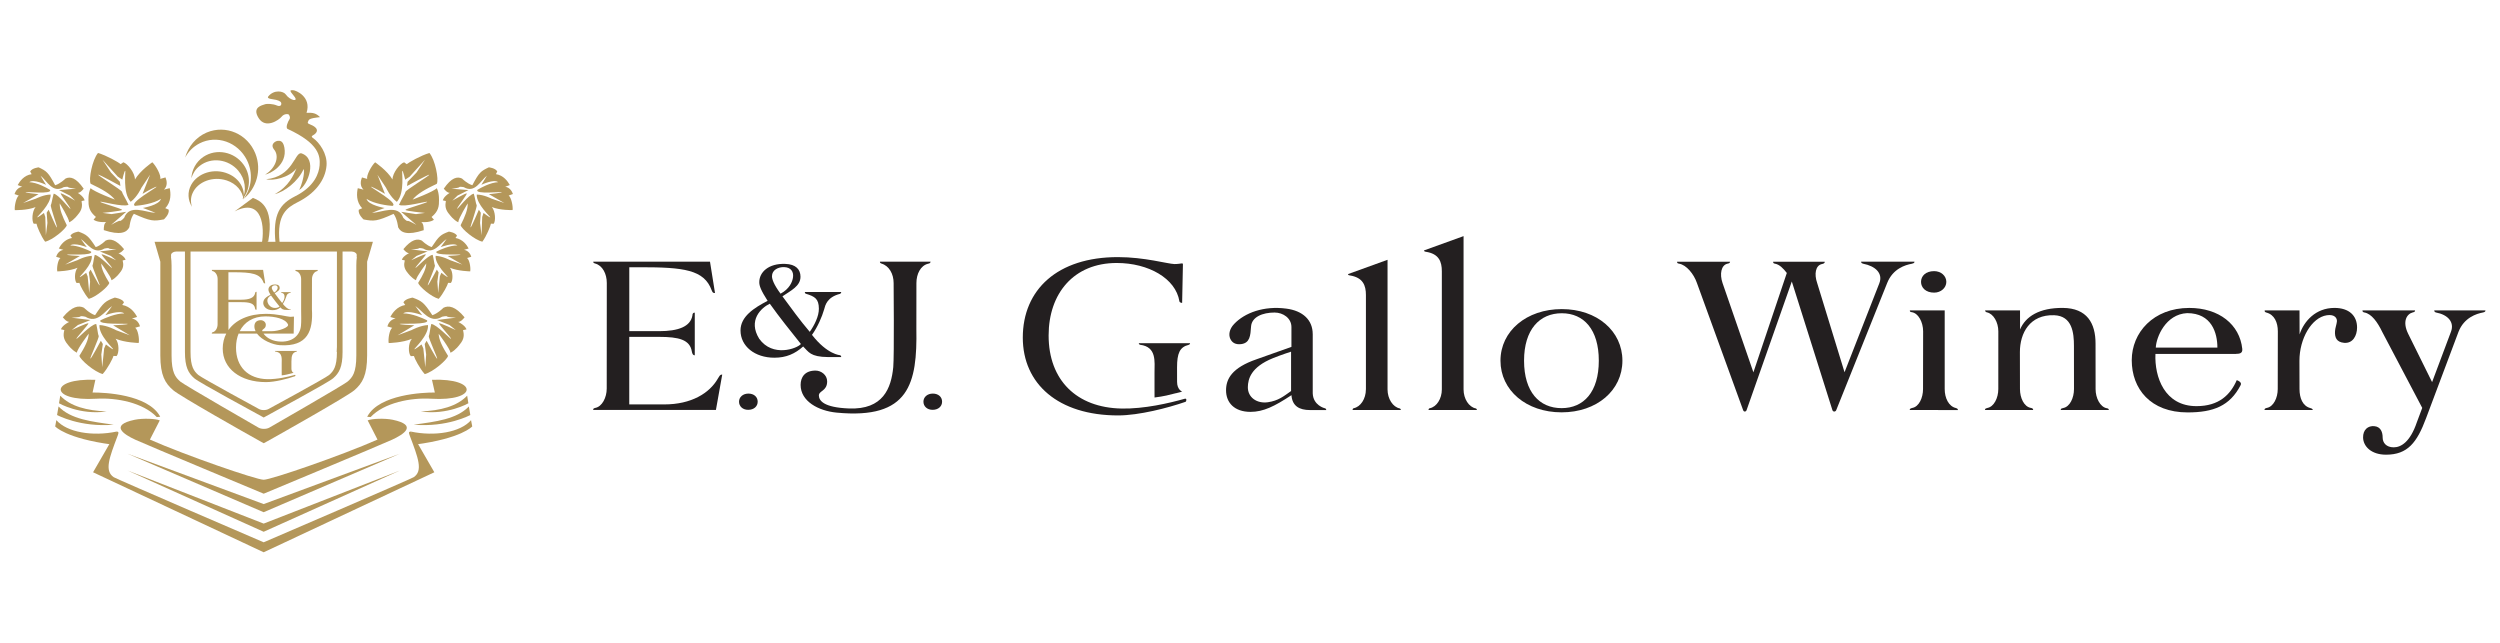 <?xml version="1.0" encoding="UTF-8"?><svg id="Layer_1" xmlns="http://www.w3.org/2000/svg" viewBox="0 0 101.166 26"><defs><style>.cls-1{fill:#231f20;}.cls-1,.cls-2{stroke-width:0px;}.cls-2{fill:#b4975a;}</style></defs><path class="cls-2" d="m12.186,6.202c-.263-.036-.337.952-1.415,1.05.262.076.931-.058,1.226-.438-.113.259-.307.736-.889,1.046.402-.094.961-.518,1.18-1.022.058.176-.08.651-.181.849.353-.189.762-1.272.081-1.485Z"/><path class="cls-2" d="m11.114,6.081c.204.291.007.753-.388.985.19-.03.913-.378.782-1.095-.058-.317-.217-.269-.269-.271-.053-.002-.355.118-.125.381Z"/><path class="cls-2" d="m12.932,6.702c-.026.293-.186.842-1.003,1.248-.588.301-.905.704-.778,1.893l.163-.041c-.123-1.137.313-1.403.729-1.619.696-.345,1.122-.887,1.171-1.485.038-.479-.292-.936-.551-1.116-.047-.025-.066-.067-.019-.093.245-.134.189-.263.128-.321-.057-.062-.158-.11-.258-.149-.1-.039-.049-.08-.029-.145.039-.099.347-.116.465-.134-.159-.157-.278-.188-.545-.174.209-.649-.435-.917-.552-.917-.119.002-.16-.005.049.245.207.249-.161.18-.336-.07-.094-.139-.473-.212-.707.075-.09.11.202.112.32.143.16.043.206.091.206.157,0,.065-.055.126-.193.065-.14-.061-.397-.077-.485-.039-.089.035-.525.106-.24.555.283.45.824.076.929-.058.105-.132.277-.116.298-.076.048.083.051.137.012.194-.042.059-.168.33-.065.379,1.282.59,1.321,1.103,1.292,1.482Z"/><path class="cls-2" d="m9.991,6.476c-.366-.729-1.224-1.03-1.918-.673-.255.131-.451.331-.581.572.125-.441.432-.823.872-1.012.777-.327,1.659.057,1.973.857.261.665.043,1.404-.479,1.825.324-.428.399-1.037.133-1.568Z"/><path class="cls-2" d="m9.643,6.907c-.4-.47-1.097-.561-1.56-.195-.17.13-.281.307-.34.501.02-.339.186-.661.486-.865.526-.354,1.256-.21,1.632.321.31.443.271,1.009-.05,1.394.17-.359.121-.81-.169-1.155Z"/><path class="cls-2" d="m9.169,7.301c-.552-.181-1.167.049-1.374.509-.085.184-.085.38-.025.562-.167-.268-.195-.598-.033-.893.265-.485.935-.688,1.494-.449.466.194.704.63.622,1.049-.029-.336-.284-.648-.684-.779Z"/><path class="cls-2" d="m10.236,8.008c.219.099.888.285.617,1.77l-.258.07c.113-.604.05-1.886-1.105-1.29l.746-.55Z"/><path class="cls-2" d="m6.255,9.785s.218.753.233.805v3.792c0,.802.19,1.125.522,1.41.272.237,2.967,1.758,3.509,2.059l.153.085.156-.085c.539-.301,3.236-1.822,3.511-2.059.329-.285.517-.607.517-1.41v-3.792c.018-.052.234-.805.234-.805H6.255Zm8.185.624c-.013.065-.021.215-.021.334v3.639c0,.698-.154.887-.355,1.06-.157.136-3.168,1.864-3.168,1.864-.059.033-.138.049-.216.048-.079.001-.157-.015-.217-.048,0,0-3.006-1.728-3.165-1.864-.201-.174-.355-.362-.355-1.06v-3.639c0-.119-.011-.269-.022-.334,0-.012,0-.03.003-.045,0-.003-.001-.006-.001-.009-.016-.08.046-.147.145-.169h.003c.01-.002.019-.002.028-.002.008-.002.012-.004.019-.004h7.123c.006,0,.012.002.016.004.009,0,.019,0,.03.002h.004c.099.021.162.089.143.169,0,.003,0,.006-.002.009.005.014.005.033.005.044Z"/><path class="cls-2" d="m2.28,17.002l-.047.254s.429.487,2.312.735l.174-.527c-.973.205-2.008.032-2.438-.462Z"/><path class="cls-2" d="m2.369,16.448l-.06.346s.933.51,2.294.391c-.898-.122-1.742-.221-2.234-.737Z"/><path class="cls-2" d="m2.438,16.011l-.05.308s.847.489,1.927.331c-.796-.033-1.468-.205-1.877-.639Z"/><path class="cls-2" d="m3.746,15.884l.113-.515c-1.882-.073-1.87.883.041.766.819-.049,1.891.158,2.444.742l.138-.012-.014-.03c-.495-.872-2.224-.955-2.721-.951Z"/><path class="cls-2" d="m10.67,21.945s5.96-2.561,6.069-2.634c.387-.257.185-.776-.157-1.68-.052-.134-.042-.162.042-.168l.952,1.648-6.906,3.238-6.904-3.238.953-1.648c.084.006.094.034.042.168-.343.904-.542,1.423-.158,1.68.111.073,6.067,2.634,6.067,2.634"/><polygon class="cls-2" points="10.67 21.188 16.183 19.04 10.67 21.519 5.161 19.04 10.67 21.188"/><polygon class="cls-2" points="10.67 20.398 16.183 18.36 10.67 20.728 5.161 18.36 10.67 20.398"/><path class="cls-2" d="m10.67,19.414c.295,0,3.162-.987,4.606-1.626l-.398-.777c.176-.072.686-.092,1.013-.025,1.036.218.435.596-.022.806-.456.211-5.198,2.186-5.198,2.186,0,0-4.74-1.976-5.198-2.186-.456-.21-1.054-.588-.022-.806.331-.067.838-.047,1.014.025l-.398.777c1.443.639,4.308,1.626,4.603,1.626Z"/><path class="cls-2" d="m19.061,17.002l.049.254s-.43.487-2.314.735l-.171-.527c.972.205,2.007.032,2.437-.462Z"/><path class="cls-2" d="m18.973,16.448l.059.346s-.931.51-2.294.391c.899-.122,1.741-.221,2.235-.737Z"/><path class="cls-2" d="m18.905,16.011l.048.308s-.844.489-1.928.331c.798-.033,1.467-.205,1.88-.639Z"/><path class="cls-2" d="m17.596,15.884l-.116-.515c1.883-.073,1.875.883-.037.766-.819-.049-1.894.158-2.445.742l-.138-.012.015-.03c.493-.872,2.228-.955,2.721-.951Z"/><path class="cls-2" d="m7.484,10.111v4.135c0,.609.138.851.377,1.061.211.185,2.488,1.404,2.749,1.554l.061.035.062-.035c.26-.15,2.537-1.369,2.749-1.554.241-.21.38-.452.38-1.061v-4.135h-6.377Zm6.15-.096v4.021c0,.055-.004.127-.01.198l.01.013c0,.6-.142.773-.314.926-.141.124-2.443,1.372-2.443,1.372-.113.066-.298.066-.409,0,0,0-2.3-1.248-2.444-1.372-.173-.153-.314-.326-.314-.926v-4.231h5.925Z"/><path class="cls-2" d="m11.149,14.229c.293.037.25.295.25.484v.31c0,.075.001.168.001.168.161-.019.271-.05.371-.075.038-.008.111-.029.111-.029,0,0-.089-.032-.089-.17v-.294c0-.24.043-.355.203-.394.023-.006.023-.029.023-.029h-.896s.002.026.026.029Zm.804-3.307c-.004.021.002.041.025.049.118.022.208.163.208.321v1.262c0,.212.012.435-.007.63-.035.367-.337.696-.922.632-.32-.034-.511-.198-.594-.317h1.221s.012-.533.012-.674c0,0-.002-.015-.016-.015-.029.002-.091.012-.134.011-.112-.003-.52-.121-.985-.121-.693,0-1.23.247-1.517.655v-1.128h.52c.338,0,.523.046.558.251.004.02-.01.056.06.056v-.726s-.056-.011-.058.052c-.035.187-.224.268-.561.268h-.52v-1.111h.195c.748,0,1.094.054,1.223.411.016.041.036.041.071.036l-.086-.543-2.074-.001c-.002.022.004.039.025.049.117.019.21.163.21.322v.993l-.002.842c0,.158-.091.3-.208.321-.019.005-.027.023-.027.052h.586c-.091.176-.143.382-.143.606,0,.805.706,1.357,1.751,1.357.364,0,.869-.131,1.173-.238.023-.007.029-.068-.011-.052-.277.077-.702.177-1.106.171-.777-.016-1.269-.493-1.269-1.277,0-.21.036-.401.105-.568h.743c.199.273.639.45.925.47,1.145.073,1.348-.608,1.299-1.45l.002-1.226c0-.157.091-.297.206-.32.022-.005.028-.021.028-.05h-.906Zm-1.342,2.471c-.003-.09.146-.077.146-.249,0-.113-.106-.187-.203-.187-.186,0-.26.114-.26.248,0,.07.018.135.048.198h-.643c.186-.368.544-.6,1.041-.6.376,0,.812.089.915.328.05.118-.384.272-.669.272h-.372c-.001-.003-.003-.007-.003-.009Zm.04-1.145c0,.175.158.304.375.304.133,0,.23-.034.321-.114.06.06.077.105.276.105h.146c.003-.008-.002-.018-.012-.019-.12-.005-.241-.138-.311-.226.062-.091.117-.22.14-.299.013-.049.028-.119.172-.157.01-.002.015-.008.015-.019h-.405c-.001.007.002.014.011.017.099.033.134.057.136.166.002.082-.044.181-.097.255-.108-.13-.206-.262-.301-.392.092-.065.201-.111.201-.215,0-.079-.051-.139-.167-.142-.186-.009-.288.091-.288.201,0,.041.009.097.084.213-.151.078-.293.169-.293.323Zm.486-.704c.073.003.105.052.099.113-.008.052-.051.138-.143.18-.077-.105-.095-.16-.095-.19-0-.07.072-.103.139-.102Zm-.17.414c.107.151.227.298.346.447-.043.049-.292.13-.44-.077-.129-.207,0-.324.093-.37Z"/><path class="cls-2" d="m17.677,7.614c-.139.148-.982.464-.982.464.191-.236.524-.424.982-.642.086-.178-.065-.969-.3-1.245-.341.099-.831.376-.918.453l-.106-.077c-.17.05-.47.43-.47.697-.214-.366-.703-.697-.703-.697-.148.14-.363.533-.32.673l-.213-.06c-.054.129-.096.347.064.495-.086-.021-.233-.06-.233-.06-.044.198-.076.553.18.811l-.138.06c-.045.187.192.394.192.394.428.08.534.08,1.215-.226.15.198.183.541.183.541.106.221.373.339,1.036.12,0-.137-.012-.267-.099-.328.389.027.512-.097.512-.097l-.096-.109c.181-.152.308-.315.3-.631-0.0 0.0.023-.306-.086-.534Zm-.481,1.002l-.364.049-.599-.094.615.529s-.312-.181-.355-.161c-.042.023-.172-.124-.172-.124-.215-.568-.863-.218-1.268-.199.115-.057.511-.2.511-.2,0,0-.669-.112-.731-.369.303.204.849.271,1.049.285.27-.103-.893-.752-.871-.773.02-.021.383.175.567.286l-.304-.773.349.528s.168.373.436.568c.336-.367.187-1.254.22-1.256.034,0,.117.358.117.358l.182-.121.619-.685-.342.517-.362.376-.022.17s.887-.487.9-.455c.013.034-.951.62-.962.692-.014.075-.15.277-.264.525.217.108,1.137-.16,1.141-.121.002.041-.877.278-.877.324,0,.048.789.124.789.124Z"/><path class="cls-2" d="m20.757,7.852c-.037-.108-.128-.271-.313-.293.066-.027.186-.071.186-.071-.082-.149-.256-.397-.563-.441l.056-.107c-.074-.143-.341-.169-.341-.169-.321.151-.393.201-.668.724-.207-.06-.417-.269-.417-.269-.19-.094-.429-.044-.739.409.076.09.152.169.241.168-.266.167-.279.306-.279.306l.122.026c-.034.184-.029.35.152.552,0,0,.151.213.349.308.008-.162.384-.764.384-.764.006.244-.106.522-.287.882.042.156.573.6.879.667.167-.223.334-.635.347-.728l.114.001c.083-.111.07-.501-.076-.674.339.137.839.123.839.123.021-.162-.057-.519-.159-.589l.172-.062Zm-.866.186s-.313-.163-.599-.165c-.015.4.569.905.547.922-.02.016-.273-.178-.273-.178l-.053.163-.026.741-.061-.5.03-.413-.078-.122s-.311.736-.338.719c-.025-.014.281-.851.248-.905-.031-.052-.054-.247-.115-.463-.203.031-.656.639-.678.614-.022-.025.419-.594.395-.625-.027-.029-.585.293-.585.293l.21-.205.442-.223-.689-.055s.301-.028.317-.063c.016-.032.181,0,.181,0,.452.268.682-.266.938-.465-.048.09-.226.371-.226.371,0,0,.502-.244.68-.107-.308.01-.701.224-.838.31-.119.194.994.068.991.094-.002.022-.345.065-.526.082l.624.358-.518-.178Z"/><path class="cls-2" d="m19.071,10.391c-.029-.1-.112-.25-.293-.28.067-.021.186-.056.186-.056-.072-.138-.231-.37-.532-.426l.062-.09c-.067-.134-.329-.167-.329-.167-.326.123-.395.167-.696.626-.199-.06-.396-.261-.396-.261-.181-.091-.419-.056-.75.345.07.084.143.158.229.162-.27.139-.29.266-.29.266l.119.028c-.042.165-.045.317.121.509,0,0,.14.197.33.292.016-.146.418-.68.418-.68-.008.223-.134.472-.328.787.033.146.535.57.831.647.178-.198.364-.563.381-.648l.111.005c.089-.097.096-.452-.04-.616.328.139.823.147.823.147.027-.147-.029-.475-.129-.54l.172-.051Zm-.864.135s-.3-.162-.579-.174c-.036.359.513.844.49.857-.022.015-.258-.171-.258-.171l-.061.145-.066.672-.035-.458.051-.375-.072-.112s-.343.653-.368.639c-.026-.014.318-.761.29-.81-.026-.048-.039-.229-.09-.427-.199.02-.678.554-.699.53-.021-.022.445-.521.421-.551-.023-.028-.589.24-.589.24l.216-.174.446-.184-.676-.081s.301-.01.319-.043c.018-.029.177.009.177.009.432.262.685-.212.947-.386-.052.081-.238.329-.238.329,0,0,.505-.2.674-.069-.305-.005-.702.175-.842.247-.127.174.975.103.972.126-.003.02-.343.047-.523.053l.597.349-.503-.181Z"/><path class="cls-2" d="m18.876,13.327s-.027-.143-.334-.301c.098-.003.179-.089.258-.185-.378-.455-.651-.49-.856-.386,0,0-.224.229-.448.3-.346-.525-.428-.574-.799-.712,0,0-.297.041-.372.192l.073.106c-.341.063-.522.328-.602.486,0,0,.136.04.212.064-.208.032-.3.205-.333.317l.197.058c-.111.074-.174.451-.143.616,0,0,.565-.012.936-.172-.156.187-.146.59-.042.702l.127-.006c.021.093.235.509.439.733.337-.088.905-.576.942-.738-.225-.36-.369-.641-.38-.896,0,0,.459.604.481.77.214-.108.369-.333.369-.333.19-.22.184-.392.136-.582l.138-.031Zm-.684-.173l.25.202s-.645-.304-.673-.271c-.027.034.508.597.482.625-.023.027-.571-.579-.799-.6-.055.226-.068.429-.099.485-.033.058.366.905.338.921-.031.017-.427-.726-.427-.726l-.077.131.058.424-.035.518-.079-.76-.072-.165s-.268.212-.293.196c-.025-.015.595-.569.553-.98-.317.016-.66.202-.66.202l-.568.212.675-.405c-.203-.004-.594-.032-.595-.056-.004-.024,1.251.046,1.106-.148-.16-.081-.615-.282-.962-.277.193-.152.768.073.768.073,0,0-.217-.279-.276-.371.3.194.591.733,1.085.432,0,0,.18-.043.199-.01.021.035.361.048.361.048l-.769.095.509.203Z"/><path class="cls-2" d="m6.867,7.614s-.147.039-.233.06c.161-.148.117-.366.063-.495l-.212.06c.042-.139-.172-.533-.321-.673,0,0-.489.331-.703.697,0-.267-.3-.647-.47-.697l-.109.077c-.083-.077-.574-.354-.916-.453-.234.277-.384,1.067-.299,1.245.46.218.791.406.982.642,0,0-.843-.316-.982-.464-.111.228-.085.534-.085.534-.008.316.119.479.299.631l-.094.109s.121.124.51.097c-.087.061-.097.191-.097.328.663.219.929.101,1.036-.12,0,0,.032-.344.181-.541.684.306.788.306,1.216.226,0,0,.234-.206.192-.394l-.138-.06c.256-.258.223-.613.18-.811Zm-1.086.801s.393.143.512.2c-.406-.019-1.053-.369-1.269.199,0,0-.13.146-.173.124-.042-.02-.353.161-.353.161l.612-.529-.598.094-.363-.049s.788-.076.788-.124c0-.047-.879-.283-.876-.324.003-.039.921.229,1.14.121-.113-.248-.25-.45-.264-.525-.012-.072-.976-.657-.963-.692.014-.032.898.455.898.455l-.022-.17-.361-.376-.341-.517.618.685.182.121s.084-.358.117-.358c.035.002-.115.889.223,1.256.266-.195.434-.568.434-.568l.351-.528-.305.773c.183-.111.548-.307.569-.286.02.021-1.141.67-.872.773.198-.014.744-.081,1.047-.285-.061.257-.731.369-.731.369Z"/><path class="cls-2" d="m3.424,8.11s-.011-.139-.277-.306c.088.001.164-.077.239-.168-.311-.453-.549-.503-.737-.409,0,0-.21.209-.417.269-.277-.522-.347-.573-.668-.724,0,0-.268.026-.343.169l.059.107c-.31.043-.482.292-.565.441,0,0,.121.045.185.071-.185.022-.276.184-.313.293l.173.061c-.104.07-.182.427-.161.589,0,0,.5.014.841-.123-.146.173-.16.563-.075.674l.112-.001c.012.093.179.505.349.728.303-.067.835-.511.877-.667-.18-.359-.292-.638-.287-.882,0,0,.377.602.386.764.195-.095.347-.308.347-.308.18-.202.187-.368.152-.552l.122-.026Zm-1.036-.419l.439.223.212.205s-.557-.323-.583-.293c-.026.031.418.6.394.625-.024.025-.475-.583-.678-.614-.061.215-.083.41-.115.463-.031.054.274.891.248.905-.029.017-.336-.719-.336-.719l-.08.122.03.413-.062.5-.025-.741-.054-.163s-.25.194-.274.178c-.021-.017.563-.522.546-.922-.281.002-.597.165-.597.165l-.519.178.626-.358c-.183-.016-.527-.06-.528-.082-.001-.026,1.111.1.991-.094-.137-.086-.529-.3-.838-.31.18-.137.679.107.679.107,0,0-.179-.281-.224-.371.255.2.485.734.938.465,0,0,.164-.032.18,0,.015.034.318.063.318.063l-.689.055Z"/><path class="cls-2" d="m5.082,10.511s-.019-.127-.29-.266c.086-.004.158-.078.229-.162-.331-.401-.57-.435-.75-.345,0,0-.196.201-.397.261-.299-.459-.37-.503-.697-.626,0,0-.261.033-.328.167l.065.09c-.303.056-.462.288-.534.426,0,0,.12.035.187.056-.184.029-.263.18-.295.28l.173.051c-.098.065-.158.393-.126.54,0,0,.493-.008.82-.147-.136.164-.129.519-.039.616l.112-.005c.017.085.203.45.38.648.298-.076.798-.501.831-.647-.195-.315-.321-.564-.328-.787,0,0,.401.533.418.68.189-.095.327-.292.327-.292.168-.192.164-.344.123-.509l.119-.028Zm-.598-.153l.216.174s-.564-.268-.588-.24c-.024.029.441.528.421.551-.022.023-.499-.51-.7-.53-.049.198-.062.378-.089.427-.029.05.314.796.29.81-.025.014-.368-.639-.368-.639l-.071.112.051.375-.035.458-.064-.672-.061-.145s-.237.186-.26.171c-.023-.014.528-.498.489-.857-.277.012-.578.174-.578.174l-.502.181.598-.349c-.18-.006-.522-.033-.525-.053-.002-.022,1.102.048.974-.126-.141-.071-.537-.252-.84-.247.167-.132.672.069.672.069,0,0-.189-.248-.241-.329.263.174.516.648.949.386,0,0,.16-.038.179-.009.017.033.317.043.317.043l-.677.081.446.184Z"/><path class="cls-2" d="m5.667,13.207c-.031-.112-.123-.285-.33-.317.075-.025.211-.064.211-.064-.081-.159-.26-.423-.602-.486l.072-.106c-.074-.15-.374-.192-.374-.192-.37.138-.451.187-.797.712-.226-.072-.449-.3-.449-.3-.206-.103-.477-.069-.855.386.079.096.161.182.259.185-.31.158-.333.301-.333.301l.135.031c-.049.19-.052.362.135.582,0,0,.158.225.371.333.021-.166.481-.77.481-.77-.009.255-.154.536-.378.896.036.162.604.65.942.738.203-.223.417-.639.436-.733l.127.006c.102-.113.113-.515-.04-.702.372.16.935.172.935.172.034-.165-.03-.542-.142-.616l.195-.058Zm-.981.148s-.344-.186-.66-.202c-.042.411.579.965.553.98-.026.016-.293-.196-.293-.196l-.071.165-.079.76-.036-.518.062-.424-.081-.131s-.395.743-.425.726c-.029-.016.368-.864.338-.921-.033-.056-.045-.26-.099-.485-.23.022-.776.627-.801.6-.026-.028.509-.591.482-.625-.026-.033-.671.271-.671.271l.247-.202.51-.203-.77-.095s.342-.013.362-.048c.02-.034.202.01.202.01.49.3.782-.238,1.081-.432-.059.091-.275.371-.275.371,0,0,.575-.225.767-.073-.345-.005-.799.196-.961.277-.146.194,1.11.124,1.106.148-.004.023-.391.051-.596.056l.676.405-.569-.212Z"/><path class="cls-1" d="m78.267,11.842c.284,0,.494-.203.494-.435,0-.239-.209-.435-.494-.435-.339,0-.53.196-.53.435-0.0.232.19.435.53.435"/><path class="cls-1" d="m90.487,14.319c.111-.002.271-.006.25-.199-.102-.989-.943-1.659-2.143-1.659-1.459,0-2.33,1.003-2.33,2.114,0,1.159.76,2.114,2.26,2.114,1.044,0,1.711-.262,2.145-1.101.025-.043.043-.132-.155-.206-.258.594-.721,1.053-1.63,1.053-1.291,0-1.702-1.178-1.661-2.114h3.264m-1.983-1.65c.995,0,1.226.803,1.226,1.396h-2.493c.018-.424.398-1.354,1.268-1.396Z"/><path class="cls-1" d="m58.346,15.761v-4.783c0-.383-.111-.709-.651-.79-.076-.006-.069-.055-.069-.055l1.599-.578v6.205c0,.375.213.714.497.768,0,0,.042.014.042.062h-1.957c0-.061.043-.068.043-.068.285-.053.496-.388.496-.762"/><path class="cls-1" d="m55.274,15.761v-3.825c0-.384-.117-.708-.655-.791-.077-.006-.068-.054-.068-.054l1.598-.578v5.248c0,.375.214.714.5.768,0,0,.038.021.038.062h-1.95c-.013-.045.035-.07.035-.07.287-.054.501-.385.501-.76"/><path class="cls-1" d="m63.199,12.676c.895,0,1.499.66,1.499,1.919,0,1.265-.609,1.921-1.506,1.921-.899,0-1.519-.655-1.519-1.921,0-1.259.628-1.919,1.527-1.919m0-.168c-1.427,0-2.481.89-2.481,2.087,0,1.202,1.045,2.091,2.473,2.091,1.426,0,2.461-.889,2.461-2.091 0-1.198-1.028-2.087-2.453-2.087Z"/><path class="cls-1" d="m45.376,16.532c-1.801-.037-2.942-1.139-2.942-2.956,0-1.702,1.016-2.934,2.756-2.934,1.286,0,2.386.624,2.536,1.548.01.068.111.066.111.066l.032-1.562s-.003-.039-.035-.036c-.07.007-.212.032-.312.027-.263-.006-1.206-.281-2.285-.281-2.444,0-3.848,1.316-3.848,3.258,0,1.872,1.434,3.149,3.857,3.149.846,0,2.016-.304,2.723-.549.05-.017.063-.156-.025-.126-.642.18-1.632.413-2.568.397"/><path class="cls-1" d="m46.082,13.886s.001.058.056.066c.676.085.581.685.581,1.126v.621c0,.174.001.387.001.387.372-.045.628-.113.861-.174v.002c.089-.018.257-.067.257-.067,0,0-.206-.073-.206-.394,0,0-.001-.301-.001-.587,0-.558.102-.823.473-.912.054-.014.054-.066.054-.066h-2.077"/><path class="cls-1" d="m52.245,14.23v1.594c-.293.207-.515.394-.943.454-.436.06-.812-.192-.806-.616.007-.325.121-.806,1.018-1.169.361-.145.73-.262.73-.262m.877-.712c0-.562-.392-.944-1.072-1.031-.907-.12-1.683.171-2.108.622-.201.21-.227.441-.157.596.071.159.211.247.442.219.354-.047.375-.338.4-.712.027-.386.465-.566.951-.566.349,0,.683.231.683.586v.804s-.698.252-1.405.499c-1.015.348-1.241.806-1.241,1.259,0,.499.337.872.991.872.517,0,.97-.223,1.656-.676.032.436.31.603.754.603h.653s.003-.058-.044-.069c-.026-.005-.483-.121-.502-.605v-2.401h0Z"/><path class="cls-1" d="m35.669,10.665c-.074-.02-.059-.072-.06-.075h2.049c-.011.067-.056.07-.104.082-.302.076-.47.414-.47.783l-.002,1.85c.038,2.207-.275,3.677-3.228,3.392-.737-.071-1.456-.458-1.456-1.121,0-.313.171-.58.604-.58.226,0,.47.176.47.437,0,.402-.342.371-.335.579.009.194.182.477,1.218.517,1.384.054,1.708-.819,1.792-1.672.042-.456.015-3.403.015-3.403-0-.371-.184-.7-.495-.789"/><path class="cls-1" d="m33.993,14.373s-.511-.021-1.135-.822c.23-.321.405-.731.491-1.028.047-.174.117-.495.638-.631.052-.013.054-.075.054-.075h-1.47s-.013.051.041.07c.362.11.522.203.525.604.003.306-.18.668-.369.937-.402-.47-.752-.96-1.105-1.437.341-.234.73-.411.73-.793,0-.295-.191-.505-.61-.519-.683-.027-1.058.335-1.058.741,0,.145.063.324.338.754-.551.285-1.097.634-1.097,1.198,0,.637.576,1.103,1.37,1.103.479,0,.836-.159,1.165-.455.223.218.282.421,1.007.429h.531s.012-.049-.046-.077m-2.257-3.563c.269.009.383.186.355.406-.023.19-.146.478-.505.669-.281-.379-.347-.594-.347-.707,0-.253.256-.378.498-.368Zm-1.013,2.9c-.466-.749.079-1.255.428-1.42.392.553.825,1.087,1.258,1.631-.156.186-1.142.549-1.686-.211Z"/><path class="cls-1" d="m24.009,10.589l4.722.001.203,1.268c-.083.002-.098-.023-.136-.113-.304-.833-1.136-.931-2.881-.931h-.452v2.587h1.209c.782,0,1.26-.187,1.344-.624.004-.147.097-.124.097-.124v1.725c-.091.003-.109-.109-.119-.156-.079-.48-.533-.59-1.323-.59h-1.209v2.733h1.421c1.084,0,1.829-.451,2.168-1.052.096-.179.14-.152.173-.154l-.255,1.429h-4.968c0-.066.04-.066.087-.082.272-.051.462-.415.462-.781l.003-4.275c0-.368-.171-.705-.469-.786-.086-.018-.078-.06-.078-.076"/><path class="cls-1" d="m79.154,16.515c.07.013.076.064.076.078l-1.95-.001c0-.066.062-.071.106-.085.266-.05.432-.404.432-.763l.004-2.337c0-.362-.189-.734-.459-.774-.051-.006-.082-.018-.079-.072l1.411-.001v3.183c-0.0.363.161.704.458.77"/><path class="cls-1" d="m85.255,16.518c.062.013.083.038.081.072h-1.947c0-.065.057-.066.106-.08.264-.051.432-.407.432-.767l-.002-1.747c0-.52-.066-1.214-.8-1.24-.986-.033-1.387.723-1.387,1.489l.003,1.498c0,.363.165.71.433.762.04.009.1.014.1.085h-1.95c0-.065.056-.068.1-.082.265-.05.44-.405.44-.764l.001-2.337c0-.362-.194-.71-.462-.768-.055-.011-.067-.042-.073-.078l1.413-.001.001.773c.223-.526.776-.88,1.734-.873.977.009,1.321.619,1.321,1.443l.002,1.841c-.001.363.184.725.454.776"/><path class="cls-1" d="m93.486,16.512c.113.024.101.075.101.078l-1.952.002c0-.066.05-.072.099-.086.264-.05.438-.403.438-.762l.004-2.337c0-.362-.142-.674-.459-.758-.05-.014-.082-.033-.075-.087l1.411-.001.003.97c.178-.538.654-1.071,1.412-1.071.59,0,.914.314.914.792,0,.328-.169.653-.525.621-.309-.028-.384-.22-.367-.477.006-.115.065-.276.076-.383.015-.124-.075-.306-.407-.256-.622.094-1.109.951-1.109,1.84l.003,1.147c0.0.364.127.684.434.768"/><path class="cls-1" d="m98.506,12.561c-.001.011,0,.071.069.084.484.09.756.392.606.782l-.763,2.036-.968-1.956c-.246-.502-.057-.804.189-.866.043-.012.086-.014.092-.08h-2.131c0,.05.018.072.079.084.285.05.531.389.723.79l1.617,3.071-.219.584c-.268.79-.636,1.012-.934,1.012-.303,0-.449-.185-.449-.397,0-.213-.074-.432-.332-.459-.264-.027-.466.146-.46.461.007.355.33.693.93.693.869,0,1.251-.486,1.62-1.48l1.312-3.494c.223-.571.725-.733.991-.781.046-.014.1-.022.1-.084h-2.073"/><path class="cls-1" d="m75.398,10.671c-.105-.021-.084-.09-.084-.081h2.157c0,.066-.058.066-.106.083-.267.048-.768.199-.998.78l-2.062,5.145c-.019.059-.119.089-.154-.001l-1.643-5.206-1.831,5.207c-.017.059-.105.089-.139,0l-1.869-5.145c-.127-.37-.428-.732-.72-.783-.064-.01-.084-.026-.084-.079h2.146c-.009.066-.066.068-.112.08-.249.062-.319.416-.194.782l1.249,3.614,1.352-4.021c-.14-.181-.297-.343-.472-.374-.063-.01-.081-.027-.082-.08h2.088c.006.073-.075.083-.119.094-.254.061-.313.402-.186.768l1.107,3.609,1.409-3.604c.154-.4-.162-.693-.655-.787"/><path class="cls-1" d="m30.273,16.584c-.216,0-.367-.14-.367-.329,0-.187.158-.328.38-.328.223,0,.375.135.375.328,0,.188-.152.329-.381.329h-.006"/><path class="cls-1" d="m37.736,16.584c-.216,0-.368-.14-.368-.329,0-.187.158-.328.381-.328.222,0,.374.135.374.328,0,.188-.153.329-.381.329h-.006"/></svg>